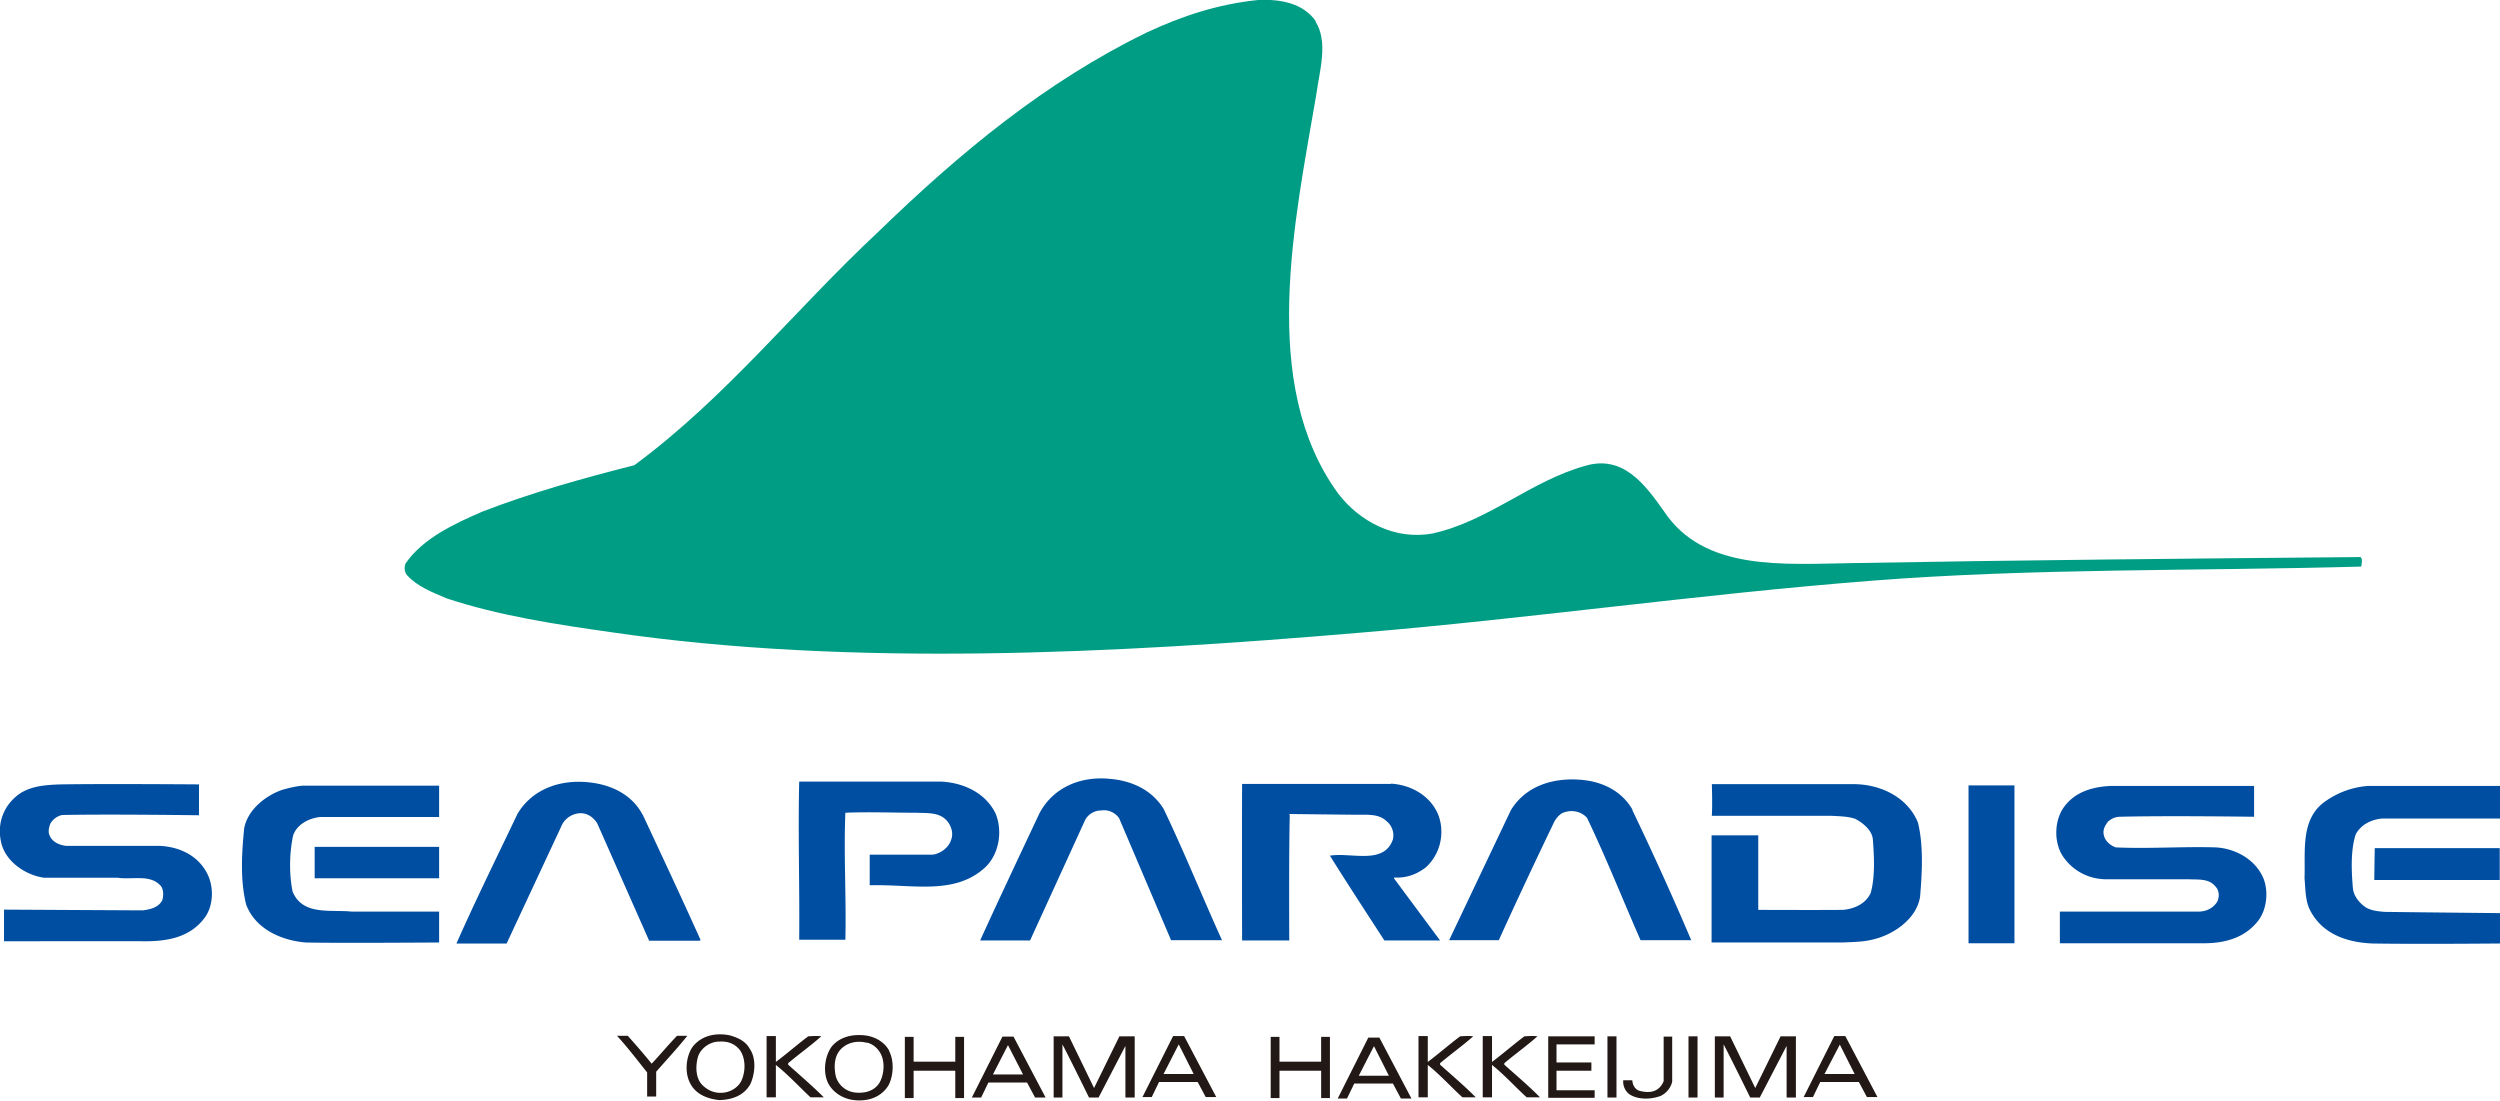 <svg xmlns="http://www.w3.org/2000/svg" id="_レイヤー_2" viewBox="0 0 99.63 43.86"><defs><style>.cls-1{fill:#004ea2}.cls-2{fill:#221815}</style></defs><g id="_掲載企業"><path d="M25.61 32.46c.79 1.69 1.54 3.29 2.31 5l-.04.03h-2.01l-2.07-4.68c-.18-.28-.46-.45-.79-.39-.29.05-.54.25-.65.53l-2.17 4.65h-2c.77-1.74 1.62-3.46 2.44-5.18.6-.99 1.72-1.37 2.86-1.24.85.09 1.69.47 2.12 1.29M7.93 31.23v1.26s-3.6-.05-5.46-.01a.72.72 0 0 0-.46.34c-.06.14-.1.33-.04.46.11.28.4.4.67.43h3.74c.75.04 1.48.36 1.86 1.07.29.53.28 1.3-.08 1.79-.6.81-1.54.96-2.53.94H.16v-1.26l5.53.03c.3-.04.63-.11.78-.41.05-.18.05-.4-.05-.55-.42-.5-1.15-.25-1.72-.34H1.76c-.73-.1-1.53-.63-1.71-1.39-.19-.79.11-1.55.78-1.99.46-.28 1-.32 1.57-.34 1.84-.03 5.53 0 5.53 0M17.5 31.3v1.26h-4.75c-.44.05-.92.29-1.07.74-.15.71-.16 1.53-.02 2.23.4.97 1.5.71 2.37.8h3.47v1.23s-4.16.03-5.32 0c-.96-.08-2-.53-2.37-1.51-.24-.96-.18-2.03-.08-3.03.13-.75.87-1.33 1.54-1.55.25-.07.5-.13.78-.16h5.44Z" class="cls-1"/><path d="M12.54 33.75h4.96V35h-4.96zM46.36 32.21c.83 1.73 1.55 3.52 2.34 5.26h-2.03l-2.07-4.86a.735.735 0 0 0-.73-.31c-.26 0-.52.16-.63.39l-2.19 4.79h-1.99c.77-1.69 1.57-3.38 2.36-5.06.55-1.05 1.66-1.5 2.82-1.38.84.07 1.66.43 2.12 1.18M65.05 32.28c.83 1.73 1.6 3.43 2.35 5.19h-2.02c-.72-1.64-1.36-3.26-2.13-4.87-.21-.25-.58-.34-.9-.23-.17.04-.31.21-.4.36-.76 1.58-1.49 3.13-2.22 4.74h-1.98l2.46-5.18c.57-.94 1.62-1.29 2.71-1.22.85.05 1.68.4 2.14 1.2M37.54 31.15c.85.05 1.74.44 2.14 1.28.28.69.14 1.59-.4 2.12-1.23 1.15-2.91.68-4.62.73v-1.22h2.51c.31-.04.65-.28.74-.61.09-.24 0-.52-.14-.7-.3-.39-.79-.34-1.25-.36-.88 0-1.93-.04-2.83 0-.07 1.67.04 3.39 0 5.06h-1.84v-.04c.02-2.11-.05-4.19 0-6.26h5.69ZM55.44 31.23c.8.05 1.6.49 1.9 1.3.24.71.05 1.51-.51 2.03-.36.28-.78.44-1.26.41l-.02.03 1.84 2.48h-2.22c-.73-1.13-1.46-2.24-2.17-3.38.85-.14 2.16.38 2.51-.65a.722.722 0 0 0-.26-.73c-.3-.29-.75-.25-1.18-.25l-2.69-.03.02.04c-.04 1.66-.02 5-.02 5H49.5s-.01-4.2 0-6.24h5.93ZM73.9 31.25c1.04.01 2.11.51 2.53 1.52.23.9.17 2.01.09 2.96-.13.88-1.05 1.51-1.84 1.7-.4.11-.82.11-1.27.13h-5.2v-4.27h1.86v2.97s2.28.01 3.38 0c.45-.04.9-.24 1.1-.67.18-.64.14-1.44.09-2.1-.01-.39-.4-.7-.71-.86-.3-.1-.64-.1-.96-.12h-4.75v-.02c.03-.41 0-1.24 0-1.24h5.69ZM89.81 32.55s-3.45-.05-5.35 0c-.18.01-.32.08-.45.19-.12.16-.23.34-.16.57.05.21.26.39.47.46 1.3.06 2.68-.04 3.98 0 .76.04 1.53.45 1.87 1.16.25.53.18 1.28-.16 1.74-.51.68-1.29.91-2.12.92h-5.8v-1.26h5.54c.29-.01.55-.12.73-.39.09-.19.09-.44-.06-.6-.26-.34-.7-.28-1.09-.3h-3.32c-.69-.02-1.3-.35-1.69-.93-.35-.55-.33-1.37.02-1.9.44-.65 1.17-.86 1.92-.89h5.69v1.23ZM78.45 31.3h1.83v6.29h-1.83zM99.63 32.62h-4.7c-.43.04-.84.24-1.05.63-.21.65-.17 1.47-.11 2.17.04.3.25.56.51.74.22.13.49.16.75.18 1.54.02 4.6.05 4.6.05v1.21s-3.36.03-5.08 0c-1.01-.04-1.99-.37-2.48-1.31-.2-.37-.19-.85-.23-1.29.04-1.1-.18-2.41.88-3.1a3.35 3.35 0 0 1 1.67-.58h5.25v1.3Z" class="cls-1"/><path d="M99.63 35.07h-5.01c0-.44.02-1.27.02-1.27h4.98v1.27Z" class="cls-1"/><path d="M25.02 41.28c.32.36.65.74.95 1.11.34-.36.67-.76 1.01-1.11h.41c-.38.48-.82.95-1.24 1.43v.99h-.36v-.96c-.39-.49-.78-1-1.2-1.46h.44ZM30.92 41.3v1.02c.43-.32.86-.7 1.29-1.02 0 0 .34-.03.52 0-.43.38-.88.7-1.32 1.07v.06c.48.43.98.86 1.42 1.3h-.53c-.45-.42-.88-.89-1.38-1.29v1.29h-.37v-2.44h.37ZM59.46 41.3v1.02c.43-.32.86-.7 1.29-1.02 0 0 .35-.03.52 0-.43.38-.88.7-1.32 1.07v.06c.48.43.99.86 1.42 1.3h-.53c-.46-.42-.88-.89-1.38-1.29v1.29h-.37v-2.44h.37ZM56.9 41.3v1.02c.43-.32.86-.7 1.29-1.02 0 0 .34-.03.52 0-.43.38-.88.7-1.32 1.07v.06c.48.43.99.86 1.42 1.3h-.53c-.46-.42-.88-.89-1.38-1.29v1.29h-.37v-2.44h.37ZM36.41 42.31h1.66v-.99h.35v2.44h-.35v-1.09h-1.66v1.09h-.35v-2.44h.35v.99zM50.99 42.31h1.66v-.99H53v2.44h-.35v-1.09h-1.66v1.09h-.35v-2.44h.35v.99zM42.6 41.3l1 2.06 1.01-2.06h.61v2.44h-.37v-2.06l-1.07 2.06h-.38s-.71-1.45-1.06-2.12v2.12h-.35V41.3h.62ZM63.55 41.3v.32h-1.52v.72h1.39v.33h-1.39v.78h1.52v.3H61.7V41.3h1.85zM64.06 41.3h.36v2.44h-.36zM67.29 41.3h.36v2.44h-.36zM66.64 41.3v1.81a.85.85 0 0 1-.45.56c-.38.15-.94.17-1.28-.08a.634.634 0 0 1-.22-.54h.36c.01.16.08.33.25.41.23.07.54.1.75-.05.12-.08.21-.21.25-.33v-1.77h.35ZM29.88 41.8c.27.38.21 1.01.02 1.41-.26.46-.74.62-1.24.63-.47-.05-.95-.23-1.17-.7-.21-.42-.15-1.04.11-1.42.36-.46.93-.57 1.48-.46.31.09.63.22.8.54m-1.22-.29c-.36 0-.72.25-.84.59-.11.38-.11.89.2 1.17.23.21.51.32.85.27.28-.04.56-.22.68-.48.17-.37.17-.89-.07-1.22-.21-.26-.49-.35-.81-.33M35.43 41.88c.21.39.18.99-.02 1.37-.31.51-.89.67-1.45.58-.39-.06-.79-.31-.97-.69-.2-.44-.12-1.06.16-1.44.35-.41.88-.5 1.38-.43.37.06.73.27.91.61m-.89-.32c-.32-.09-.69-.04-.95.17-.36.28-.38.75-.29 1.17a.9.9 0 0 0 .78.64c.37.04.77-.06.97-.41.19-.35.22-.9-.02-1.23a.843.843 0 0 0-.48-.35M40.39 41.31l1.28 2.43h-.42l-.32-.6h-1.54l-.29.6h-.37l1.22-2.43h.44Zm-.22.34-.6 1.17h1.2l-.6-1.17ZM47.19 41.29l1.28 2.43h-.42l-.32-.6h-1.54l-.29.6h-.37l1.22-2.43h.45Zm-.22.34-.6 1.17h1.2l-.59-1.17ZM68.95 41.3l1 2.06 1.01-2.06h.61v2.44h-.37v-2.06l-1.07 2.06h-.38s-.71-1.45-1.06-2.12v2.12h-.35V41.3h.62ZM73.54 41.29l1.28 2.43h-.42l-.32-.6h-1.54l-.29.6h-.37l1.22-2.43h.45Zm-.22.34-.61 1.17h1.2l-.59-1.17ZM54.97 41.35l1.28 2.43h-.42l-.32-.6h-1.54l-.29.6h-.37l1.22-2.43h.44Zm-.22.35-.6 1.17h1.2l-.59-1.17Z" class="cls-2"/><path d="M52.42.85c.53.82.16 1.99.04 2.9-.85 5.01-2.32 11.55.87 15.92.84 1.1 2.25 1.87 3.76 1.59 2.25-.5 3.9-2.09 6.1-2.7 1.51-.44 2.38.77 3.12 1.81 1.59 2.41 4.75 2.11 7.55 2.07 6.68-.12 13.43-.18 20.21-.24.1.08.04.24.04.34l-.02.04c-6.54.18-13.04.06-19.46.56-6.93.54-13.63 1.51-20.49 2.08-9.66.82-20.21 1.37-29.75-.02-2.25-.32-4.49-.66-6.58-1.35-.57-.24-1.19-.48-1.59-.93-.1-.12-.12-.3-.06-.46.68-1 1.95-1.59 3.06-2.07 1.97-.76 4.01-1.33 6.06-1.85 3.68-2.72 6.42-6.22 9.72-9.3 3.26-3.16 6.66-5.98 10.71-7.95C47.1.64 48.55.16 50.14 0c.89-.04 1.79.12 2.3.85" style="fill:#009d85"/></g></svg>